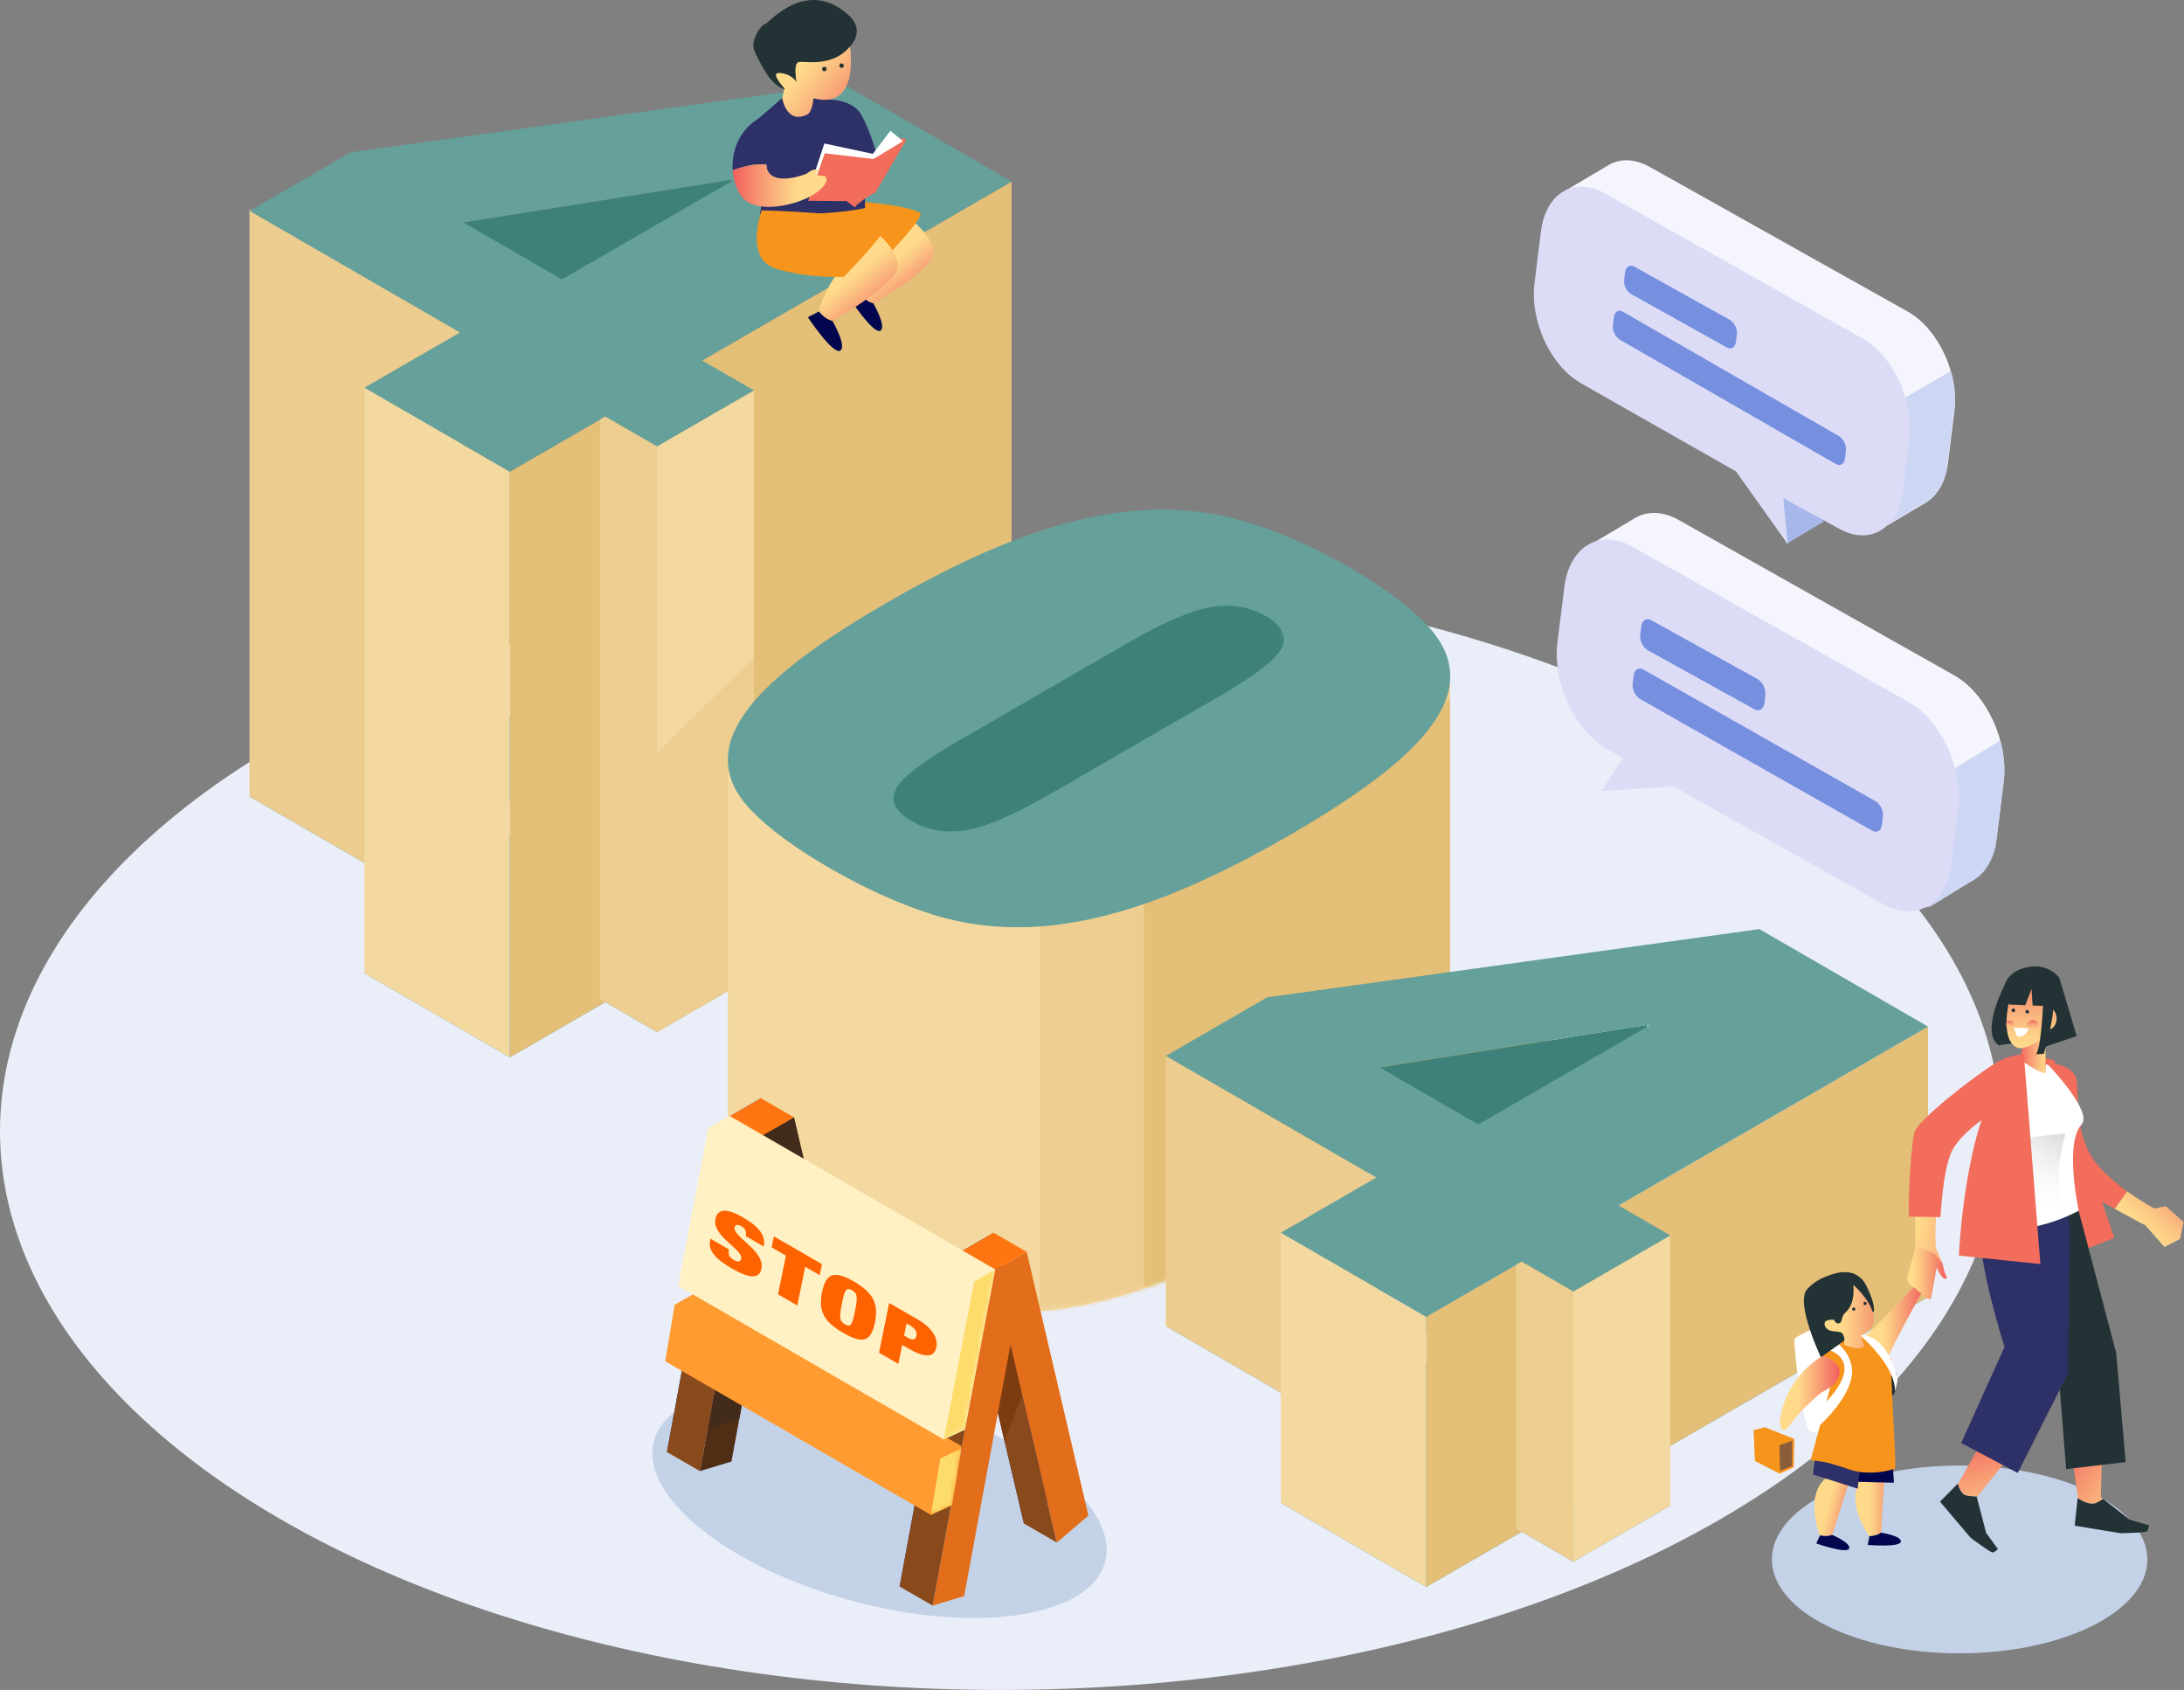 <svg width="477" height="369" viewBox="0 0 477 369" fill="none" xmlns="http://www.w3.org/2000/svg">
<rect x="0" y="0" width="477" height="369" fill="#808080" stroke="none"/>
<ellipse cx="218.5" cy="247" rx="218.5" ry="122" fill="#EAEEF8"/>
<ellipse cx="192.086" cy="327.853" rx="51.001" ry="22.5" transform="rotate(15 192.086 327.853)" fill="#C3D2E7"/>
<ellipse cx="428" cy="340.5" rx="41" ry="20.5" fill="#C3D2E7"/>
<path d="M76.606 161.158L54.493 173.936L100.453 200.494L79.606 212.541L111.339 230.878L132.187 218.831L143.496 225.366L164.662 213.135L153.353 206.6L220.954 167.536L184.113 146.247L76.606 161.154V161.158ZM122.714 188.897L101.194 176.459L159.627 167.145L159.99 167.355L122.717 188.893L122.714 188.897Z" fill="#3FA4E4"/>
<path fill-rule="evenodd" clip-rule="evenodd" d="M220.95 39.641L111.339 102.983V230.878L220.95 167.539V39.641Z" fill="#E3BF77"/>
<path fill-rule="evenodd" clip-rule="evenodd" d="M159.624 39.251L101.191 48.565V69.991L159.624 60.677V39.251Z" fill="#3D817A"/>
<path fill-rule="evenodd" clip-rule="evenodd" d="M131.01 90.257L143.495 97.468V225.366L131.01 218.151V90.257Z" fill="#EDCE90"/>
<path fill-rule="evenodd" clip-rule="evenodd" d="M54.493 45.642L100.797 72.4V200.691L54.493 173.936V45.642Z" fill="#ECCC8F"/>
<path fill-rule="evenodd" clip-rule="evenodd" d="M164.658 85.241L143.492 97.468V225.366L164.658 213.135V85.241Z" fill="#F3D8A0"/>
<path fill-rule="evenodd" clip-rule="evenodd" d="M164.658 143.573L143.492 164.34V225.366L164.658 213.135V143.573Z" fill="#EDCE90"/>
<path fill-rule="evenodd" clip-rule="evenodd" d="M79.606 84.647L111.339 102.983V230.878L79.606 212.542V84.647Z" fill="#F3D8A0"/>
<path d="M76.606 33.263L54.493 46.042L100.453 72.6L79.606 84.647L111.339 102.983L132.187 90.936L143.496 97.471L164.662 85.241L153.353 78.705L220.954 39.641L184.113 18.352L76.606 33.26V33.263ZM122.714 61.002L101.194 48.568L159.627 39.254L159.99 39.464L122.717 61.002H122.714Z" fill="#65A09A"/>
<path d="M281.858 165.813L282.199 165.397L278.066 119.046L192.547 168.461V180.574C191.59 181.135 190.653 181.689 189.735 182.24L158.965 164.458V248.692C158.889 249.503 158.889 250.307 158.965 251.104C159.283 254.493 160.951 257.757 163.97 260.894C167.923 265.004 173.67 269.237 181.206 273.594C188.745 277.95 196.068 281.271 203.181 283.554C208.612 285.299 214.26 286.261 220.121 286.444C221.934 286.5 223.77 286.484 225.625 286.392C233.476 286.001 241.943 284.2 251.022 280.988C260.102 277.78 270.33 272.888 281.701 266.317C292.967 259.804 301.404 253.912 307.013 248.633C312.622 243.355 315.791 238.433 316.519 233.867C316.693 232.787 316.735 231.718 316.653 230.661V146.247L282.396 166.043L282.196 165.958C282.081 165.909 281.966 165.859 281.852 165.81L281.858 165.813Z" fill="#F3D8A0"/>
<mask id="mask0_3300_32900" style="mask-type:luminance" maskUnits="userSpaceOnUse" x="159" y="119" width="159" height="167">
<path d="M282.896 165.647L283.24 165.232L279.075 119L192.898 168.288V180.369C191.933 180.929 190.989 181.482 190.064 182.032L159.057 164.296V248.313C158.981 249.121 158.981 249.923 159.057 250.718C159.377 254.099 161.059 257.355 164.101 260.483C168.085 264.583 173.875 268.805 181.469 273.15C189.066 277.496 196.446 280.807 203.614 283.085C209.087 284.826 214.778 285.785 220.684 285.968C222.511 286.024 224.361 286.007 226.23 285.916C234.141 285.526 242.674 283.73 251.823 280.526C260.973 277.326 271.279 272.447 282.738 265.892C294.091 259.397 302.593 253.519 308.245 248.254C313.897 242.989 317.091 238.08 317.824 233.525C317.999 232.449 318.042 231.382 317.959 230.328V146.131L283.438 165.876L283.237 165.791C283.121 165.742 283.005 165.693 282.89 165.644L282.896 165.647Z" fill="white"/>
</mask>
<g mask="url(#mask0_3300_32900)">
<path fill-rule="evenodd" clip-rule="evenodd" d="M195.12 167.884L283.287 116.937V143.649L195.12 194.596V167.884Z" fill="#3D817A"/>
<path fill-rule="evenodd" clip-rule="evenodd" d="M227.047 194.448L316.699 142.642V246.252L227.047 298.059V194.448Z" fill="#EDCE90"/>
<path fill-rule="evenodd" clip-rule="evenodd" d="M249.875 191.407L316.699 152.795V246.252L249.875 284.866V191.407Z" fill="#E3BF77"/>
</g>
<path d="M229.355 173.375L266.314 152.018C274.211 147.454 278.764 143.911 279.973 141.385C281.183 138.858 280.026 136.578 276.499 134.541C272.971 132.503 269.025 131.834 264.652 132.533C260.283 133.232 254.146 135.863 246.25 140.427L209.291 161.784C201.394 166.348 196.841 169.891 195.632 172.417C194.422 174.944 195.579 177.224 199.106 179.261C202.633 181.298 206.58 181.968 210.953 181.269C215.322 180.57 221.459 177.939 229.355 173.375ZM281.756 182.299C270.385 188.871 260.158 193.762 251.075 196.971C241.995 200.179 233.528 201.981 225.677 202.374C217.827 202.765 210.343 201.82 203.233 199.536C196.12 197.253 188.797 193.933 181.258 189.576C173.719 185.219 167.972 180.987 164.023 176.879C160.069 172.768 158.434 168.448 159.109 163.91C159.787 159.373 162.901 154.481 168.458 149.232C174.014 143.986 182.477 138.074 193.849 131.503C205.115 124.994 215.316 120.115 224.448 116.877C233.58 113.636 242.1 111.805 250.006 111.385C257.909 110.962 265.472 111.864 272.686 114.085C279.904 116.31 287.28 119.597 294.819 123.954C302.358 128.311 308.052 132.572 311.897 136.742C315.745 140.912 317.302 145.282 316.571 149.849C315.84 154.416 312.671 159.34 307.065 164.616C301.457 169.894 293.019 175.787 281.753 182.299H281.756Z" fill="#65A09A"/>
<path fill-rule="evenodd" clip-rule="evenodd" d="M282.589 240.517C282.589 241.885 283.507 243.263 285.333 244.319L312.897 259.63C316.493 261.707 322.265 261.75 325.772 259.719L351.524 245.116C353.297 244.093 354.156 242.734 354.11 241.373V235.549L352.812 236.297C352.419 235.914 351.937 235.553 351.367 235.225L323.848 219.296C320.252 217.22 314.483 217.177 310.973 219.208L285.175 234.427C284.716 234.693 284.32 234.979 283.982 235.284L282.589 234.477V240.513V240.517Z" fill="#FC9307"/>
<mask id="mask1_3300_32900" style="mask-type:luminance" maskUnits="userSpaceOnUse" x="282" y="217" width="73" height="45">
<path d="M282.589 240.517C282.589 241.885 283.507 243.263 285.333 244.319L312.897 259.63C316.493 261.707 322.265 261.75 325.772 259.719L351.524 245.116C353.297 244.093 354.156 242.734 354.11 241.373V235.549L352.812 236.297C352.419 235.914 351.937 235.553 351.367 235.225L323.848 219.296C320.252 217.22 314.483 217.177 310.973 219.208L285.175 234.427C284.716 234.693 284.32 234.979 283.982 235.284L282.589 234.477V240.513V240.517Z" fill="white"/>
</mask>
<g mask="url(#mask1_3300_32900)">
<path fill-rule="evenodd" clip-rule="evenodd" d="M354.114 246.422L323.858 263.905V250.307L354.114 232.823V246.422Z" fill="#FFC77C"/>
<path fill-rule="evenodd" clip-rule="evenodd" d="M323.858 267.685V253.292L311.976 246.422V260.818L323.858 267.685Z" fill="#FFB85A"/>
</g>
<path d="M276.744 276.809L254.631 289.587L300.591 316.145L279.743 328.192L311.477 346.528L332.325 334.481L343.634 341.017L364.799 328.786L353.49 322.251L421.091 283.186L384.251 261.897L276.744 276.805V276.809ZM322.851 304.548L301.332 292.113L359.764 282.799L360.128 283.009L322.851 304.548Z" fill="#3FA4E4"/>
<path fill-rule="evenodd" clip-rule="evenodd" d="M421.092 224.159L311.478 287.497V346.529L421.092 283.19V224.159Z" fill="#E3BF77"/>
<path fill-rule="evenodd" clip-rule="evenodd" d="M359.761 223.765L301.332 233.079V254.506L359.761 245.192V223.765Z" fill="#3D817A"/>
<path fill-rule="evenodd" clip-rule="evenodd" d="M331.148 274.771L343.634 281.986V341.017L331.148 333.803V274.771Z" fill="#EDCE90"/>
<path fill-rule="evenodd" clip-rule="evenodd" d="M254.631 230.556L300.935 257.311V316.342L254.631 289.587V230.556Z" fill="#ECCC8F"/>
<path fill-rule="evenodd" clip-rule="evenodd" d="M364.799 269.755L343.634 281.986V341.017L364.799 328.786V269.755Z" fill="#F3D8A0"/>
<path fill-rule="evenodd" clip-rule="evenodd" d="M279.744 269.158L311.478 287.497V346.528L279.744 328.189V269.158Z" fill="#F3D8A0"/>
<path d="M276.744 217.777L254.631 230.556L300.591 257.114L279.743 269.161L311.477 287.497L332.325 275.45L343.634 281.985L364.799 269.755L353.49 263.219L421.091 224.155L384.251 202.866L276.744 217.774V217.777ZM322.851 245.516L301.332 233.082L359.764 223.768L360.128 223.978L322.851 245.516Z" fill="#65A09A"/>
<path fill-rule="evenodd" clip-rule="evenodd" d="M217.024 269.171L230.509 326.758L223.613 332.641L213.497 289.436L203.378 344.334L196.484 346.417L209.97 273.246L217.024 269.171Z" fill="#383695"/>
<path fill-rule="evenodd" clip-rule="evenodd" d="M220.698 293.597L213.496 289.437L223.615 332.641L230.817 336.804L220.698 293.597Z" fill="#88491B"/>
<path fill-rule="evenodd" clip-rule="evenodd" d="M220.698 293.597L213.496 289.437L219.413 314.705L223.264 304.548L220.698 293.597Z" fill="#7D3C0F"/>
<path fill-rule="evenodd" clip-rule="evenodd" d="M224.229 273.334L237.714 330.919L230.818 336.804L220.702 293.6L210.583 348.497L203.689 350.58L217.175 277.409L224.229 273.334Z" fill="#E26D1A"/>
<path fill-rule="evenodd" clip-rule="evenodd" d="M217.17 277.409L209.969 273.246L217.023 269.171L224.225 273.331L217.17 277.409Z" fill="#FF7511"/>
<path fill-rule="evenodd" clip-rule="evenodd" d="M217.171 277.409L209.97 273.246L196.484 346.417L203.686 350.58L217.171 277.409Z" fill="#88491B"/>
<path fill-rule="evenodd" clip-rule="evenodd" d="M166.195 239.801L179.681 297.389L172.787 303.271L162.672 260.067L152.553 314.964L145.659 317.047L159.145 243.876L166.195 239.801Z" fill="#383695"/>
<path fill-rule="evenodd" clip-rule="evenodd" d="M173.401 243.961L186.886 301.549L179.99 307.431L169.874 264.227L159.755 319.124L152.861 321.207L166.347 248.036L173.401 243.961Z" fill="#502D15"/>
<path fill-rule="evenodd" clip-rule="evenodd" d="M173.4 243.961L186.886 301.549L179.989 307.431L169.873 264.227L161.472 309.807L154.578 311.893L166.346 248.036L173.4 243.961Z" fill="#432B1B"/>
<path fill-rule="evenodd" clip-rule="evenodd" d="M166.346 248.039L159.145 243.876L166.199 239.801L173.4 243.961L166.346 248.039Z" fill="#FF7511"/>
<path fill-rule="evenodd" clip-rule="evenodd" d="M166.346 248.039L159.145 243.876L145.659 317.047L152.861 321.211L166.346 248.039Z" fill="#88491B"/>
<path fill-rule="evenodd" clip-rule="evenodd" d="M210.005 315.768L151.976 282.235L147.361 284.902L145.289 297.238L203.318 330.771L207.934 328.632L210.005 315.768Z" fill="#FF9B30"/>
<mask id="mask2_3300_32900" style="mask-type:luminance" maskUnits="userSpaceOnUse" x="145" y="282" width="66" height="49">
<path d="M210.005 315.768L151.976 282.235L147.361 284.902L145.289 297.238L203.318 330.771L207.934 328.632L210.005 315.768Z" fill="white"/>
</mask>
<g mask="url(#mask2_3300_32900)">
<path fill-rule="evenodd" clip-rule="evenodd" d="M205.39 318.435L210.005 316.299L207.934 328.635L203.318 330.771L205.39 318.435Z" fill="#FEDC6B"/>
</g>
<path fill-rule="evenodd" clip-rule="evenodd" d="M217.361 277.176L159.331 243.643L154.713 246.31L148.098 280.772L206.127 314.304L210.742 312.165L217.361 277.176Z" fill="#FFF1C4"/>
<mask id="mask3_3300_32900" style="mask-type:luminance" maskUnits="userSpaceOnUse" x="148" y="243" width="70" height="72">
<path d="M217.361 277.176L159.331 243.643L154.713 246.31L148.098 280.772L206.127 314.304L210.742 312.165L217.361 277.176Z" fill="white"/>
</mask>
<g mask="url(#mask3_3300_32900)">
<path fill-rule="evenodd" clip-rule="evenodd" d="M212.778 279.876L217.358 277.173L210.739 312.166L206.124 314.301L212.778 279.876Z" fill="#FEDC6B"/>
</g>
<path d="M162.859 269.896L166.799 272.173C167.035 271.008 166.799 269.919 166.085 268.912C165.37 267.905 164.092 266.868 162.249 265.805C160.47 264.775 159.083 264.296 158.09 264.368C157.097 264.44 156.487 265.027 156.264 266.133C156.133 266.773 156.192 267.383 156.434 267.964C156.677 268.548 157.021 269.102 157.464 269.627C157.906 270.155 158.398 270.66 158.939 271.143C159.483 271.625 159.984 272.084 160.443 272.514C160.902 272.944 161.276 273.357 161.558 273.754C161.84 274.151 161.945 274.525 161.873 274.88C161.813 275.175 161.646 275.355 161.371 275.421C161.096 275.49 160.738 275.395 160.302 275.142C159.896 274.906 159.581 274.62 159.365 274.286C159.145 273.951 159.083 273.548 159.178 273.082L159.23 272.823L155.156 270.467L155.077 270.847C154.963 271.415 154.986 271.963 155.149 272.488C155.313 273.013 155.599 273.528 156.012 274.033C156.425 274.538 156.956 275.03 157.608 275.516C158.26 276.002 159.024 276.497 159.899 277.002C161.754 278.075 163.226 278.633 164.315 278.679C165.403 278.725 166.062 278.167 166.298 277.012C166.432 276.353 166.37 275.719 166.114 275.112C165.858 274.506 165.498 273.928 165.036 273.377C164.574 272.826 164.065 272.304 163.508 271.805C162.951 271.307 162.433 270.834 161.951 270.385C161.469 269.935 161.079 269.509 160.781 269.105C160.483 268.702 160.371 268.321 160.443 267.967C160.492 267.724 160.643 267.563 160.896 267.488C161.148 267.412 161.499 267.504 161.951 267.767C162.358 268.003 162.636 268.292 162.787 268.633C162.938 268.974 162.98 269.309 162.912 269.634L162.859 269.893V269.896Z" fill="#FF6300"/>
<path d="M171.651 274.161L169.93 282.619L174.142 285.05L175.859 276.595L179.029 278.426L179.518 276.025L169.015 269.955L168.523 272.357L171.651 274.161Z" fill="#FF6300"/>
<path d="M183.887 284.613C184.035 283.882 184.172 283.288 184.303 282.822C184.431 282.356 184.572 282.012 184.729 281.785C184.884 281.559 185.067 281.444 185.28 281.441C185.49 281.441 185.755 281.53 186.073 281.713C186.391 281.897 186.631 282.097 186.798 282.32C186.965 282.54 187.067 282.822 187.106 283.16C187.145 283.501 187.132 283.921 187.063 284.42C186.995 284.919 186.886 285.532 186.739 286.264C186.591 286.992 186.454 287.589 186.323 288.055C186.195 288.521 186.054 288.865 185.896 289.092C185.742 289.318 185.559 289.433 185.346 289.436C185.136 289.436 184.87 289.348 184.552 289.164C184.234 288.98 183.995 288.78 183.828 288.557C183.661 288.337 183.559 288.055 183.52 287.714C183.481 287.373 183.494 286.953 183.563 286.454C183.631 285.955 183.74 285.342 183.887 284.61V284.613ZM179.54 282.1C179.334 283.114 179.255 284.036 179.308 284.863C179.357 285.69 179.563 286.461 179.927 287.176C180.288 287.888 180.819 288.554 181.52 289.174C182.222 289.794 183.107 290.414 184.179 291.034C185.251 291.654 186.175 292.081 186.955 292.314C187.735 292.55 188.394 292.569 188.942 292.382C189.486 292.192 189.928 291.798 190.269 291.195C190.61 290.594 190.885 289.787 191.092 288.77C191.298 287.756 191.377 286.835 191.325 286.008C191.272 285.181 191.069 284.41 190.708 283.695C190.348 282.983 189.817 282.307 189.122 281.674C188.427 281.041 187.539 280.411 186.467 279.791C185.395 279.171 184.467 278.751 183.687 278.534C182.904 278.314 182.242 278.301 181.697 278.488C181.153 278.679 180.711 279.072 180.37 279.676C180.029 280.276 179.754 281.083 179.547 282.1H179.54Z" fill="#FF6300"/>
<path d="M197.458 291.621L197.995 288.974L198.789 289.433C199.877 290.06 200.329 290.814 200.149 291.697C200.057 292.153 199.847 292.405 199.526 292.458C199.205 292.51 198.779 292.382 198.251 292.077L197.458 291.618V291.621ZM194.2 284.505L191.99 295.365L196.202 297.799L197.045 293.662L198.517 294.512C200.254 295.516 201.627 295.995 202.64 295.952C203.653 295.909 204.273 295.322 204.502 294.197C204.6 293.721 204.597 293.226 204.502 292.717C204.404 292.205 204.191 291.69 203.869 291.169C203.545 290.647 203.106 290.128 202.552 289.617C201.998 289.105 201.323 288.616 200.523 288.153L194.206 284.502L194.2 284.505Z" fill="#FF6300"/>
<path d="M179.638 21.716C179.638 21.716 185.784 21.255 187.971 24.842C190.159 28.429 192.034 35.54 192.034 35.54C192.034 35.54 191.722 37.365 189.846 38.12" fill="#2E3068"/>
<path d="M203.768 55.734C204.483 52.331 199.468 48.313 199.468 48.313L194.4 51.173C192.727 51.251 195.645 53.222 194.39 54.098C190.149 57.056 188.204 63.301 187.924 64.262C188.492 64.955 189.529 65.994 190.824 66.261C190.824 66.261 203.051 59.137 203.766 55.734H203.768Z" fill="url(#paint0_linear_3300_32900)"/>
<path d="M190.774 66.298L190.827 66.26C189.532 65.993 188.494 64.954 187.927 64.262C187.904 64.342 187.892 64.388 187.892 64.388L185.786 65.493C185.786 65.493 190.832 73.054 192.267 72.216C193.702 71.378 190.774 66.298 190.774 66.298Z" fill="#01064E"/>
<path d="M174.047 43.244C174.047 43.244 170.046 53.816 177.215 55.998C184.383 58.181 191.966 57.76 191.966 57.76C191.966 57.76 202.232 47.281 200.967 46.516C196.384 43.747 174.047 43.244 174.047 43.244Z" fill="#F7941C"/>
<path d="M195.968 58.681C196.746 54.986 191.3 50.626 191.3 50.626L185.799 53.73C183.984 53.813 187.152 55.955 185.789 56.904C181.186 60.113 179.074 66.895 178.771 67.939C179.386 68.692 180.514 69.82 181.919 70.109C181.919 70.109 195.19 62.376 195.968 58.681Z" fill="url(#paint1_linear_3300_32900)"/>
<path d="M181.861 70.149L181.919 70.109C180.514 69.819 179.386 68.692 178.771 67.939C178.746 68.027 178.731 68.075 178.731 68.075L176.446 69.273C176.446 69.273 181.921 77.482 183.481 76.573C185.039 75.664 181.861 70.149 181.861 70.149Z" fill="#01064E"/>
<path d="M178.547 20.42C172.204 25.618 171.129 21.132 171.129 21.132L164.976 26.474L167.479 36.253L166.009 46.8C182.18 47.17 188.928 45.421 188.928 45.421C189.113 39.13 186.041 29.776 186.591 27.556C186.756 26.897 180.908 21.633 178.547 20.418V20.42Z" fill="#2E3068"/>
<path d="M185.455 8.978C185.455 8.978 188.508 24.229 177.679 21.465C177.679 21.465 177.401 24.468 176.346 24.989C171.763 27.255 170.846 21.43 170.846 21.43L171.306 19.369C171.306 19.369 165.22 12.421 169.701 8.806C174.181 5.192 174.929 -0.673 185.457 8.98L185.455 8.978Z" fill="url(#paint2_linear_3300_32900)"/>
<path d="M173.958 17.981C173.958 17.981 173.228 13.911 174.371 13.566C175.514 13.221 180.939 14.722 184.932 10.915C188.925 7.11 186.537 4.323 185.057 3.044C175.876 -4.897 167.795 5.202 167.098 5.267C166.4 5.332 164.34 8.003 164.56 10.349C164.642 11.24 166.808 15.389 168.035 16.942C170.043 19.479 171.473 19.459 171.473 19.459C171.473 19.459 167.748 15.608 170.481 15.942C173.213 16.277 173.958 17.981 173.958 17.981Z" fill="#233235"/>
<path d="M183.329 14.458C183.397 14.721 183.662 14.882 183.924 14.814C184.187 14.747 184.347 14.48 184.279 14.217C184.212 13.953 183.947 13.793 183.684 13.86C183.422 13.928 183.262 14.194 183.329 14.458Z" fill="#233235"/>
<path d="M179.577 15.185C179.642 15.449 179.91 15.61 180.172 15.542C180.435 15.474 180.595 15.205 180.528 14.944C180.46 14.681 180.195 14.52 179.93 14.588C179.667 14.656 179.507 14.922 179.575 15.185H179.577Z" fill="#233235"/>
<path d="M166.382 45.929C166.382 45.929 162.381 56.501 169.55 58.684C176.718 60.866 184.301 60.446 184.301 60.446C184.301 60.446 194.567 49.967 193.302 49.202C188.719 46.433 166.384 45.929 166.384 45.929H166.382Z" fill="#F7941C"/>
<path d="M190.883 34.728C190.883 34.728 196.383 30.406 196.633 30.24C196.883 30.071 197.966 30.491 197.966 30.491L191.215 42.07C191.215 42.07 189.465 42.657 187.215 44.756" fill="#F26D5B"/>
<path d="M197.217 30.826L194.467 28.561L190.631 33.595L180.048 31.329L177.465 39.133L177.13 42.992" fill="white"/>
<path d="M180.131 33.469L190.882 34.728L192.132 36.616L186.756 45.3L184.881 43.916L176.505 43.853" fill="#F26D5B"/>
<path d="M160.034 37.195C159.734 33.024 161.434 28.488 165.547 25.958C171.465 22.318 167.372 32.978 167.377 35.929C164.689 35.604 161.761 36.513 160.034 37.195Z" fill="#2E3068"/>
<path d="M167.376 35.929C167.376 35.969 167.376 36.009 167.376 36.05C167.487 38.489 169.974 40.097 175.78 38.081C176.565 37.809 177.348 36.805 178.315 37.056C179.283 37.308 177.885 37.691 178.39 38.209C178.47 38.292 180.175 38.443 180.253 38.536C181.055 39.488 180 40.86 178.045 42.239C174.712 44.588 164.676 47.352 161.676 42.486C160.731 40.953 160.171 39.115 160.033 37.197C161.761 36.515 164.689 35.606 167.376 35.931V35.929Z" fill="url(#paint3_linear_3300_32900)"/>
<path d="M457.812 328.152C458.366 327.886 458.881 327.581 459.333 327.284L458.836 326.896L459.225 312.21L451.777 312.642L453.809 326.831L453.771 327.108C454.913 327.848 456.64 328.717 457.814 328.154L457.812 328.152Z" fill="url(#paint4_linear_3300_32900)"/>
<path d="M465.187 331.85L459.331 327.284C458.879 327.583 458.365 327.887 457.81 328.152C456.637 328.714 454.911 327.846 453.768 327.106L453.131 333.135L463.118 334.766C463.118 334.766 468.647 334.695 468.936 334.336C469.226 333.979 469.379 333.062 469.379 333.062L465.186 331.85H465.187Z" fill="#233235"/>
<path d="M414.099 299.8C414.099 299.8 414.68 303.741 413.242 304.85C411.806 305.959 410.552 299.125 410.552 299.125" fill="#233235"/>
<path d="M468.552 267.539L472.729 272.263L476.151 270.521L476.901 266.818L473.069 263.386L470.517 263.875C470.517 263.875 467.733 262.409 464.539 260.104L461.852 263.937C465.464 265.943 468.554 267.537 468.554 267.537L468.552 267.539Z" fill="url(#paint5_linear_3300_32900)"/>
<path d="M447.395 234.088C447.563 241.729 449.332 254.942 450.937 256.881C452.188 258.388 457.413 261.472 461.849 263.937L464.536 260.104C461.32 257.783 457.69 254.614 456.072 251.233C452.843 244.494 454.314 236.993 453.243 234.898C452.172 232.805 447.325 230.937 447.395 234.088Z" fill="#F26D5B"/>
<path d="M447.463 276.001L461.775 270.275L448.626 231.483L445.139 230.683L443.12 230.375" fill="#F26D5B"/>
<path d="M454.005 264.439L462.185 295.378L464.26 319.243L451.264 320.774L449.529 299.123L441.371 275.988L431.546 265.649" fill="#233235"/>
<path d="M429.376 326.521C429.922 326.652 430.821 326.737 431.824 326.793L440.963 315.485L434.802 311.25L427.812 323.738L427.591 323.955C427.947 325.151 428.511 326.311 429.378 326.519L429.376 326.521Z" fill="url(#paint6_linear_3300_32900)"/>
<path d="M429.376 326.521C428.509 326.313 427.945 325.153 427.589 323.957L423.707 327.88L430.377 335.747C430.377 335.747 434.801 339.089 435.247 338.984C435.693 338.878 436.37 338.246 436.37 338.246L433.782 334.709L431.752 326.882L431.824 326.793C430.821 326.737 429.922 326.651 429.376 326.521Z" fill="#233235"/>
<path d="M450.858 256.174C450.858 256.174 434.324 255.654 432.538 263.944C430.753 272.232 437.802 294.106 437.802 294.106L428.345 315.066L440.68 321.622L451.65 299.893L452.069 268.912" fill="#2E3068"/>
<path d="M453.558 226.225L449.785 213.561C449.785 213.561 447.566 210.298 443.027 211.138C438.488 211.981 437.864 215 437.864 215C437.864 215 432.304 225.543 436.599 228.263C436.599 228.263 442.727 226.815 445.14 229.079" fill="#233235"/>
<path d="M443.307 223.449L440.776 232.277L446.087 236.424L446.75 233.891L446.743 228.02" fill="url(#paint7_linear_3300_32900)"/>
<path d="M438.713 219.024L438.785 219.334L442.335 219.479L443.706 215.907L443.938 219.544L447.457 219.687L447.441 220.057C447.45 220.057 447.46 220.057 447.469 220.057C448.472 220.102 449.237 221.204 449.179 222.515C449.121 223.829 448.261 224.856 447.259 224.811C447.199 224.809 447.142 224.802 447.086 224.793C446.625 227.35 441.906 229.182 440.853 228.85C436.737 227.553 438.715 219.024 438.715 219.024H438.713Z" fill="url(#paint8_linear_3300_32900)"/>
<path d="M442.369 220.893C442.36 221.11 442.527 221.294 442.743 221.305C442.959 221.314 443.142 221.146 443.151 220.929C443.16 220.712 442.993 220.528 442.777 220.519C442.561 220.51 442.378 220.678 442.369 220.895V220.893Z" fill="#233235"/>
<path d="M439.327 220.581C439.318 220.798 439.485 220.982 439.701 220.991C439.919 221.001 440.1 220.832 440.111 220.616C440.12 220.399 439.953 220.214 439.737 220.203C439.521 220.194 439.337 220.363 439.328 220.579L439.327 220.581Z" fill="#233235"/>
<path d="M439.784 224.368L443.126 224.518C443.126 224.518 442.532 226.528 440.612 226.346" fill="white"/>
<path d="M446.345 216.367C446.345 216.367 446.042 228.042 444.716 230.191L446.379 230.104C446.379 230.104 448.616 223.095 448.566 218.192" fill="#233235"/>
<path d="M445.34 224.15C445.308 224.893 444.683 225.467 443.945 225.433C443.207 225.4 442.637 224.772 442.669 224.029C442.702 223.286 443.326 222.711 444.064 222.744C444.802 222.777 445.373 223.405 445.34 224.148V224.15Z" fill="url(#paint9_linear_3300_32900)"/>
<path d="M439.898 223.835C439.874 224.359 439.433 224.766 438.913 224.743C438.393 224.719 437.99 224.275 438.012 223.752C438.035 223.228 438.476 222.82 438.996 222.844C439.516 222.867 439.921 223.311 439.898 223.837V223.835Z" fill="url(#paint10_linear_3300_32900)"/>
<path d="M454.619 245.522C450.827 249.709 454.008 264.364 454.008 264.364C454.008 264.364 438.13 273.096 430.951 264.575C428.077 261.163 440.191 230.633 440.191 230.633C440.423 230.644 442.451 232.621 446.117 234.255C447.5 234.871 445.99 231.2 447.647 232.838C447.647 232.838 457.121 242.759 454.619 245.522Z" fill="white"/>
<path d="M443.519 248.292L451.134 247.46C451.134 247.46 447.709 258.914 451.134 262.362C454.558 265.81 440.736 264.701 440.736 264.701" fill="url(#paint11_linear_3300_32900)"/>
<path d="M403.775 323.812L398.743 322.783C394.33 326.461 397.083 334.272 397.44 335.222C398.116 335.387 399.25 335.542 400.182 335.097L403.775 323.814V323.812Z" fill="url(#paint12_linear_3300_32900)"/>
<path d="M400.167 335.144L400.182 335.097C399.25 335.543 398.116 335.387 397.439 335.222C397.462 335.284 397.475 335.318 397.475 335.318L396.678 337.003C396.678 337.003 403.358 339.335 403.862 338.132C404.366 336.929 400.167 335.144 400.167 335.144Z" fill="#01064E"/>
<path d="M411.552 322.78L406.423 323.037C403.053 327.701 407.645 334.583 408.222 335.413C408.919 335.403 410.056 335.271 410.848 334.606L411.55 322.778L411.552 322.78Z" fill="url(#paint13_linear_3300_32900)"/>
<path d="M404.048 286.747C404.048 286.747 392.185 291.472 391.93 292.374C391.674 293.279 393.469 309.546 395.007 311.998C396.546 314.451 407.305 310.809 407.305 310.809" fill="white"/>
<path d="M412.064 307.158C412.064 307.158 413.86 323.748 413.603 323.748C413.345 323.748 403.472 323.489 403.472 323.489C403.472 323.489 404.242 312.322 403.472 311.353" fill="#01064E"/>
<path d="M408.027 304.874C407.721 305.361 405.743 325.048 405.743 325.048L395.95 321.946C395.95 321.946 397.012 313.464 397.35 312.655" fill="#2E3068"/>
<path d="M405.652 290.784L398.006 296.01L399.752 302.834L395.445 318.889C400.116 318.996 403.386 321.098 406.436 321.437C410.759 321.915 413.938 320.647 413.938 320.647C414.066 316.257 412.703 298.316 413.088 296.767C413.202 296.307 405.652 290.786 405.652 290.786V290.784Z" fill="#F7941C"/>
<path d="M419 280.01C419 280.01 408.479 290.88 407.311 291.837C408.959 292.687 410.766 294.741 412.195 296.667C414.101 292.397 419.549 282.411 420.015 281.788C421.036 280.42 419 280.01 419 280.01Z" fill="url(#paint14_linear_3300_32900)"/>
<path d="M398.213 295.99C398.213 295.99 390.064 300.121 388.703 310.359C388.703 310.359 388.881 313.905 390.677 311.451C391.966 309.692 393.721 307.554 397.268 304.484C398.665 303.276 401.096 302.865 401.728 300.15C402.36 297.436 398.215 295.988 398.215 295.988L398.213 295.99Z" fill="url(#paint15_linear_3300_32900)"/>
<path d="M405.822 291.183C405.822 291.183 413.919 297.762 413.919 303.872L414.438 301.404L414.11 300.01C414.11 300.01 412.834 293.841 408.389 291.86" fill="white"/>
<path d="M397.337 310.779L397.772 308.963L397.61 307.312C408.382 296.984 399.241 294.698 399.241 294.698L401.435 293.36C401.435 293.36 404.678 295.928 404.495 299.793C404.354 302.723 402.121 306.754 397.475 311.208" fill="white"/>
<path d="M398.095 279.153C398.095 279.153 404.82 275.122 407.648 280.788C409.838 285.18 409.217 286.557 409.217 286.557" fill="#233235"/>
<path d="M404.9 280.654C404.9 280.654 413.487 288.231 406.446 291.6L407.139 293.807C407.139 293.807 406.916 294.406 405.685 294.379C404.456 294.352 402.832 293.667 402.832 293.667V292.112C402.832 292.112 396.173 291.714 396.981 287.764C397.789 283.814 394.973 280.186 404.898 280.652L404.9 280.654Z" fill="url(#paint16_linear_3300_32900)"/>
<path d="M404.532 279.099C404.532 279.099 405.841 284.184 403.015 286.635C402.178 287.36 402.331 288.567 401.955 288.81C401.061 289.388 400.503 288.137 400.503 288.137C400.503 288.137 398.775 288.058 398.539 288.77C398.303 289.482 398.931 290.587 400.423 290.667C401.915 290.747 402.387 291.062 402.387 291.062L402.819 292.102L402.832 292.707L397.702 296.356C397.702 296.356 392.024 284.421 394.693 281.497C397.362 278.572 401.523 277.334 404.532 279.099Z" fill="#233235"/>
<path d="M407.029 284.792C407.124 284.962 407.34 285.024 407.509 284.926C407.678 284.83 407.74 284.613 407.642 284.443C407.547 284.274 407.331 284.212 407.162 284.31C406.993 284.405 406.932 284.622 407.029 284.792Z" fill="#233235"/>
<path d="M404.559 286.015C404.655 286.185 404.87 286.245 405.04 286.149C405.211 286.053 405.27 285.836 405.175 285.667C405.079 285.497 404.863 285.435 404.694 285.533C404.525 285.629 404.464 285.845 404.561 286.015H404.559Z" fill="#233235"/>
<path d="M391.898 314.205L385.442 311.629L383 312.272L383.292 319.007L388.671 321.758L391.752 320.382L391.898 314.205Z" fill="#F7941C"/>
<path d="M391.434 314.556L388.643 315.573L388.772 321.172L391.412 320.074L391.434 314.556Z" fill="#8A5D3B"/>
<path d="M410.846 334.659L410.849 334.608C410.056 335.273 408.92 335.403 408.224 335.414C408.261 335.469 408.283 335.498 408.283 335.498L407.925 337.329C407.925 337.329 414.971 337.92 415.163 336.63C415.356 335.34 410.848 334.659 410.848 334.659H410.846Z" fill="#01064E"/>
<path d="M418.336 272.63L424.162 275.77L422.785 272.398C422.785 272.398 422.58 269.24 422.873 265.296L418.225 264.979C418.401 269.128 418.334 272.63 418.334 272.63H418.336Z" fill="url(#paint17_linear_3300_32900)"/>
<path d="M440.919 230.375C440.919 230.375 438.295 230.523 435.658 232.221C429.264 236.339 418.975 244.734 418.166 247.122C417.537 248.981 416.694 260.56 416.912 265.657L423.793 265.749C424.088 261.777 424.703 253.721 426.728 250.57C430.765 244.29 441.092 239.742 441.092 239.742L440.917 230.375H440.919Z" fill="#F26D5B"/>
<path d="M437.188 235.732C429.114 245.892 427.831 274.154 427.831 274.154L445.629 276.003L442.02 230.13C441.837 230.068 438.289 230.93 438.289 230.93" fill="#F26D5B"/>
<path d="M422.49 273.741L424.23 275.733C424.23 275.733 424.784 278.679 425.258 278.798C425.258 278.798 425.099 279.514 424.428 279.038C423.755 278.559 422.965 276.807 422.965 276.807L422.529 279.275C422.529 279.275 421.856 283.258 421.737 283.575C421.619 283.894 420.353 283.455 420.195 282.937C420.037 282.419 419.326 282.459 418.851 281.823C418.375 281.185 417.11 280.668 416.912 280.19C416.714 279.712 416.437 279.395 416.556 278.876C416.675 278.358 418.442 272.12 418.442 272.12" fill="url(#paint18_linear_3300_32900)"/>
<path d="M430.949 192.045C433.631 190.45 435.567 187.242 436.117 182.808L437.614 170.76C438.72 161.901 433.883 151.443 426.798 147.447L366.692 113.563C363.194 111.582 359.799 111.549 357.131 113.097L346.809 119.233L344.972 134L350.867 130.493L350.377 134.429C349.272 143.288 354.109 153.746 361.198 157.742L389.682 173.87L384.962 181.088L400.67 180.085L421.299 191.644L421.43 191.714L420.623 198.171L430.949 192.031V192.045Z" fill="#F5F5FE"/>
<path d="M423.892 169.608L421.259 191.331L421.854 191.682L421.98 191.752L421.2 198.171L431.178 192.085C433.405 190.726 435.101 188.188 435.872 184.713L437.765 169.109C437.821 166.61 437.508 164.117 436.837 161.714L423.892 169.608Z" fill="#CDD6F3"/>
<path d="M427.671 176.571C428.779 167.71 423.928 157.246 416.822 153.254L356.521 119.365C349.424 115.359 342.767 119.309 341.663 128.179L340.157 140.229C339.053 149.089 343.899 159.554 351.01 163.546L354.495 165.514L349.761 172.733L365.517 171.73L411.297 197.435C418.389 201.441 425.046 197.491 426.155 188.621L427.671 176.571Z" fill="#DCDCF7"/>
<path d="M385.551 151.768C385.621 151.102 385.508 150.429 385.224 149.821C384.94 149.213 384.496 148.693 383.939 148.315L360.675 135.431C359.623 134.837 358.633 135.431 358.47 136.734L358.25 138.518C358.178 139.184 358.289 139.858 358.572 140.466C358.855 141.074 359.3 141.594 359.857 141.971L383.159 154.855C384.212 155.449 385.202 154.855 385.365 153.552L385.551 151.768Z" fill="#768FDF"/>
<path d="M411.236 178.355C411.306 177.703 411.198 177.044 410.925 176.449C410.652 175.854 410.223 175.346 409.685 174.977L358.937 146.195C357.921 145.618 356.965 146.195 356.808 147.474L356.591 149.219C356.523 149.871 356.633 150.529 356.907 151.124C357.181 151.718 357.609 152.227 358.147 152.596L408.89 181.374C409.911 181.955 410.862 181.374 411.024 180.099L411.236 178.355Z" fill="#768FDF"/>
<path d="M389.232 108.865L397.357 104L398.25 113.925L390.106 118.786L389.214 108.865H389.232Z" fill="#A7B7EA"/>
<path d="M420.592 109.748C423.112 108.257 424.93 105.265 425.446 101.119L426.853 89.853C427.89 81.561 423.324 71.791 416.683 68.049L360.344 36.461C357.057 34.61 353.871 34.579 351.361 36.023L341.654 41.765L339.929 55.572L345.466 52.294L345.025 55.971C343.988 64.258 348.555 74.028 355.195 77.775L411.534 109.362L411.658 109.433L410.899 115.5L420.606 109.757L420.592 109.748Z" fill="#F5F5FE"/>
<path d="M413.234 88.463L410.625 109.018L411.214 109.344L411.34 109.414L410.571 115.5L420.465 109.74C422.673 108.455 424.351 106.057 425.115 102.769L426.991 88.01C427.058 85.642 426.755 83.278 426.091 81L413.234 88.463Z" fill="#CDD6F3"/>
<path d="M416.996 95.827C418.033 87.505 413.465 77.695 406.844 73.934L350.488 42.217C343.837 38.46 337.596 42.169 336.554 50.49L335.146 61.802C334.113 70.128 338.677 79.938 345.32 83.695L379.156 102.928L390.438 118.786L389.485 108.782L401.658 115.425C408.31 119.182 414.551 115.478 415.588 107.152L416.996 95.827Z" fill="#DCDCF7"/>
<path d="M379.337 73.041C379.403 72.433 379.302 71.817 379.045 71.261C378.788 70.705 378.386 70.23 377.88 69.886L356.936 58.211C355.98 57.669 355.086 58.211 354.937 59.4L354.732 61.03C354.669 61.639 354.771 62.253 355.028 62.808C355.286 63.363 355.689 63.838 356.194 64.181L377.138 75.861C378.094 76.403 378.988 75.861 379.137 74.672L379.337 73.041Z" fill="#768FDF"/>
<path d="M403.16 98.459C403.224 97.842 403.123 97.218 402.868 96.655C402.612 96.091 402.212 95.609 401.71 95.26L354.457 68.071C353.51 67.52 352.616 68.071 352.473 69.282L352.268 70.933C352.205 71.552 352.306 72.176 352.563 72.74C352.819 73.305 353.22 73.787 353.723 74.137L400.971 101.322C401.922 101.872 402.812 101.322 402.96 100.115L403.16 98.459Z" fill="#768FDF"/>
<defs>
<linearGradient id="paint0_linear_3300_32900" x1="191.523" y1="53.233" x2="201.963" y2="66.2" gradientUnits="userSpaceOnUse">
<stop offset="0.3" stop-color="#FFDA8B"/>
<stop offset="0.43" stop-color="#FCC784"/>
<stop offset="0.71" stop-color="#F79672"/>
<stop offset="1" stop-color="#F15E5D"/>
</linearGradient>
<linearGradient id="paint1_linear_3300_32900" x1="182.673" y1="55.968" x2="194.006" y2="70.043" gradientUnits="userSpaceOnUse">
<stop offset="0.3" stop-color="#FFDA8B"/>
<stop offset="0.43" stop-color="#FCC784"/>
<stop offset="0.71" stop-color="#F79672"/>
<stop offset="1" stop-color="#F15E5D"/>
</linearGradient>
<linearGradient id="paint2_linear_3300_32900" x1="169.461" y1="8.918" x2="190.727" y2="26.43" gradientUnits="userSpaceOnUse">
<stop offset="0.3" stop-color="#FFDA8B"/>
<stop offset="0.43" stop-color="#FCC784"/>
<stop offset="0.71" stop-color="#F79672"/>
<stop offset="1" stop-color="#F15E5D"/>
</linearGradient>
<linearGradient id="paint3_linear_3300_32900" x1="180.528" y1="40.517" x2="160.001" y2="40.517" gradientUnits="userSpaceOnUse">
<stop offset="0.3" stop-color="#FFDA8B"/>
<stop offset="0.43" stop-color="#FCC784"/>
<stop offset="0.71" stop-color="#F79672"/>
<stop offset="1" stop-color="#F15E5D"/>
</linearGradient>
<linearGradient id="paint4_linear_3300_32900" x1="471.086" y1="331.641" x2="450.119" y2="314.637" gradientUnits="userSpaceOnUse">
<stop offset="0.16" stop-color="#FFDA8B"/>
<stop offset="0.32" stop-color="#FCC784"/>
<stop offset="0.65" stop-color="#F79672"/>
<stop offset="1" stop-color="#F15E5D"/>
</linearGradient>
<linearGradient id="paint5_linear_3300_32900" x1="465.745" y1="270.432" x2="480.064" y2="254.718" gradientUnits="userSpaceOnUse">
<stop offset="0.16" stop-color="#FFDA8B"/>
<stop offset="0.32" stop-color="#FCC784"/>
<stop offset="0.65" stop-color="#F79672"/>
<stop offset="1" stop-color="#F15E5D"/>
</linearGradient>
<linearGradient id="paint6_linear_3300_32900" x1="438.587" y1="338.208" x2="432.374" y2="311.833" gradientUnits="userSpaceOnUse">
<stop offset="0.16" stop-color="#FFDA8B"/>
<stop offset="0.32" stop-color="#FCC784"/>
<stop offset="0.65" stop-color="#F79672"/>
<stop offset="1" stop-color="#F15E5D"/>
</linearGradient>
<linearGradient id="paint7_linear_3300_32900" x1="446.907" y1="230.018" x2="440.874" y2="229.75" gradientUnits="userSpaceOnUse">
<stop stop-color="#FFDA8B"/>
<stop offset="0.19" stop-color="#FCC784"/>
<stop offset="0.59" stop-color="#F79672"/>
<stop offset="1" stop-color="#F15E5D"/>
</linearGradient>
<linearGradient id="paint8_linear_3300_32900" x1="443.76" y1="231.566" x2="443.604" y2="209.493" gradientUnits="userSpaceOnUse">
<stop offset="0.16" stop-color="#FFDA8B"/>
<stop offset="0.32" stop-color="#FCC784"/>
<stop offset="0.65" stop-color="#F79672"/>
<stop offset="1" stop-color="#F15E5D"/>
</linearGradient>
<linearGradient id="paint9_linear_3300_32900" x1="443.933" y1="225.419" x2="444.054" y2="222.731" gradientUnits="userSpaceOnUse">
<stop stop-color="#FFDA8B" stop-opacity="0"/>
<stop offset="0.11" stop-color="#FDD087" stop-opacity="0.08"/>
<stop offset="0.33" stop-color="#FBB77E" stop-opacity="0.28"/>
<stop offset="0.65" stop-color="#F68F6F" stop-opacity="0.6"/>
<stop offset="1" stop-color="#F15E5D"/>
</linearGradient>
<linearGradient id="paint10_linear_3300_32900" x1="438.898" y1="224.726" x2="438.983" y2="222.828" gradientUnits="userSpaceOnUse">
<stop stop-color="#FFDA8B" stop-opacity="0"/>
<stop offset="0.11" stop-color="#FDD087" stop-opacity="0.08"/>
<stop offset="0.33" stop-color="#FBB77E" stop-opacity="0.28"/>
<stop offset="0.65" stop-color="#F68F6F" stop-opacity="0.6"/>
<stop offset="1" stop-color="#F15E5D"/>
</linearGradient>
<linearGradient id="paint11_linear_3300_32900" x1="453.367" y1="245.851" x2="443.461" y2="262.887" gradientUnits="userSpaceOnUse">
<stop stop-color="#D1D3D4"/>
<stop offset="0.12" stop-color="#D5D6D7" stop-opacity="0.91"/>
<stop offset="0.37" stop-color="#DFE0E1" stop-opacity="0.68"/>
<stop offset="0.72" stop-color="#F0F1F1" stop-opacity="0.32"/>
<stop offset="1" stop-color="white" stop-opacity="0"/>
</linearGradient>
<linearGradient id="paint12_linear_3300_32900" x1="396.083" y1="328.327" x2="405.749" y2="330.783" gradientUnits="userSpaceOnUse">
<stop offset="0.3" stop-color="#FFDA8B"/>
<stop offset="0.43" stop-color="#FCC784"/>
<stop offset="0.71" stop-color="#F79672"/>
<stop offset="1" stop-color="#F15E5D"/>
</linearGradient>
<linearGradient id="paint13_linear_3300_32900" x1="405.197" y1="329.098" x2="415.168" y2="329.098" gradientUnits="userSpaceOnUse">
<stop offset="0.3" stop-color="#FFDA8B"/>
<stop offset="0.43" stop-color="#FCC784"/>
<stop offset="0.71" stop-color="#F79672"/>
<stop offset="1" stop-color="#F15E5D"/>
</linearGradient>
<linearGradient id="paint14_linear_3300_32900" x1="407.309" y1="288.34" x2="420.301" y2="288.34" gradientUnits="userSpaceOnUse">
<stop offset="0.3" stop-color="#FFDA8B"/>
<stop offset="0.43" stop-color="#FCC784"/>
<stop offset="0.71" stop-color="#F79672"/>
<stop offset="1" stop-color="#F15E5D"/>
</linearGradient>
<linearGradient id="paint15_linear_3300_32900" x1="388.703" y1="304.155" x2="401.793" y2="304.155" gradientUnits="userSpaceOnUse">
<stop offset="0.3" stop-color="#FFDA8B"/>
<stop offset="0.43" stop-color="#FCC784"/>
<stop offset="0.71" stop-color="#F79672"/>
<stop offset="1" stop-color="#F15E5D"/>
</linearGradient>
<linearGradient id="paint16_linear_3300_32900" x1="396.915" y1="287.499" x2="414.639" y2="287.499" gradientUnits="userSpaceOnUse">
<stop offset="0.3" stop-color="#FFDA8B"/>
<stop offset="0.43" stop-color="#FCC784"/>
<stop offset="0.71" stop-color="#F79672"/>
<stop offset="1" stop-color="#F15E5D"/>
</linearGradient>
<linearGradient id="paint17_linear_3300_32900" x1="415.276" y1="268.962" x2="435.732" y2="272.841" gradientUnits="userSpaceOnUse">
<stop offset="0.16" stop-color="#FFDA8B"/>
<stop offset="0.32" stop-color="#FCC784"/>
<stop offset="0.65" stop-color="#F79672"/>
<stop offset="1" stop-color="#F15E5D"/>
</linearGradient>
<linearGradient id="paint18_linear_3300_32900" x1="416.529" y1="277.903" x2="425.258" y2="277.903" gradientUnits="userSpaceOnUse">
<stop offset="0.16" stop-color="#FFDA8B"/>
<stop offset="0.32" stop-color="#FCC784"/>
<stop offset="0.65" stop-color="#F79672"/>
<stop offset="1" stop-color="#F15E5D"/>
</linearGradient>
</defs>
</svg>

